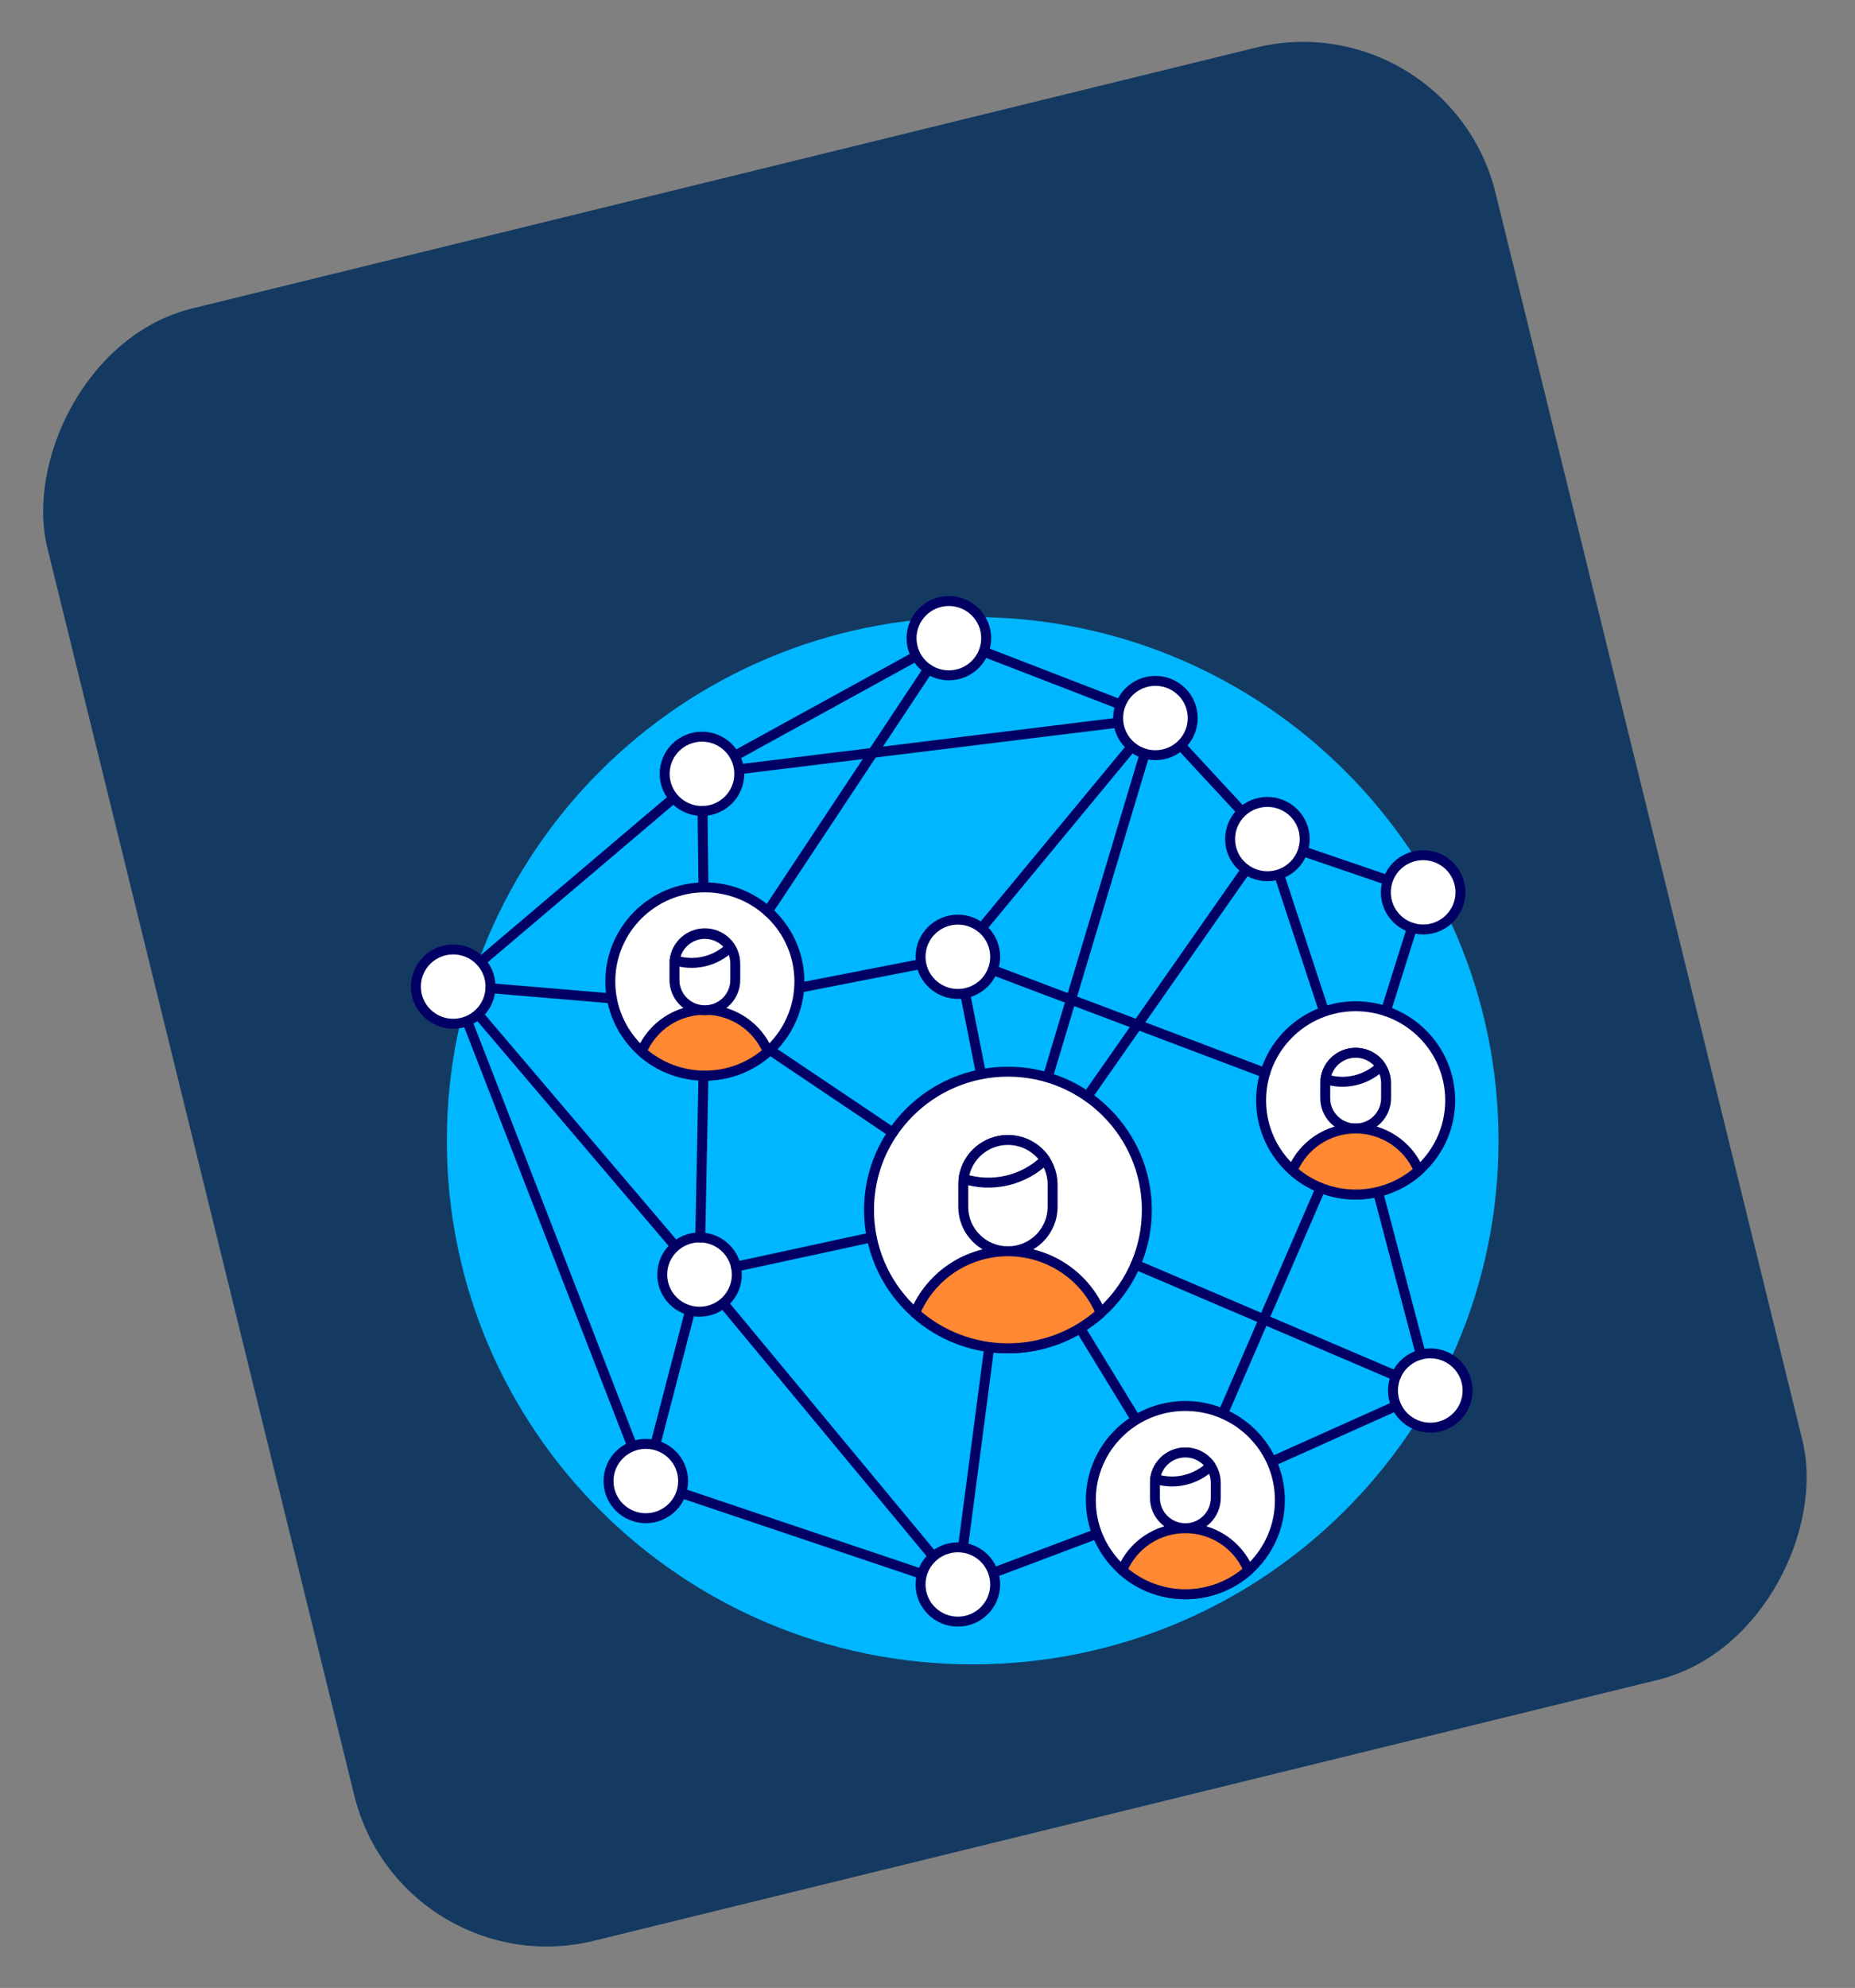 <svg width="281" height="301" viewBox="0 0 281 301" fill="none" xmlns="http://www.w3.org/2000/svg">
<rect x="0" y="0" width="281" height="301" fill="#808080" stroke="none"/>
<rect width="225.919" height="254.54" rx="30" transform="matrix(0.971 -0.238 -0.239 -0.971 60.841 300.996)" fill="#143A62"/>
<path d="M147.343 252.004C191.336 252.004 227 216.505 227 172.715C227 128.925 191.336 93.426 147.343 93.426C103.35 93.426 67.686 128.925 67.686 172.715C67.686 216.505 103.35 252.004 147.343 252.004Z" fill="#00B6FF"/>
<path d="M179.56 227.184L152.68 183.209M145.101 240.158L179.56 227.184L145.101 240.158ZM68.652 149.148L97.832 224.249L68.652 149.148ZM143.737 96.629L106.361 117.167L143.737 96.629ZM68.652 149.148L106.361 117.167L68.652 149.148ZM175.026 108.721L143.737 96.629L175.026 108.721ZM191.991 127.048L175.026 108.721L191.991 127.048ZM215.581 135.11L191.991 127.048L215.581 135.11ZM205.357 167.64L179.56 227.184L205.357 167.64ZM216.664 210.54L179.56 227.184L216.664 210.54ZM106.361 117.167L175.026 108.721L106.361 117.167ZM105.965 192.987L97.832 224.249L105.965 192.987ZM68.652 149.148L105.965 192.987L68.652 149.148ZM145.101 240.158L105.965 192.987L145.101 240.158ZM106.772 152.357L145.101 144.87L106.772 152.357ZM175.026 108.721L152.68 183.209L175.026 108.721ZM205.357 167.64L191.991 127.048L205.357 167.64ZM152.68 183.209L145.101 144.87L175.026 108.721L152.68 183.209Z" stroke="#020064" stroke-width="1.506" stroke-linecap="round" stroke-linejoin="round"/>
<path d="M152.629 182.888L145.1 240.158L97.831 224.249" stroke="#020064" stroke-width="1.506" stroke-linecap="round" stroke-linejoin="round"/>
<path d="M145.099 150.495C148.221 150.495 150.751 147.977 150.751 144.87C150.751 141.763 148.221 139.244 145.099 139.244C141.978 139.244 139.448 141.763 139.448 144.87C139.448 147.977 141.978 150.495 145.099 150.495Z" fill="white" stroke="#020064" stroke-width="1.506" stroke-linecap="round" stroke-linejoin="round"/>
<path d="M152.68 183.209L191.991 127.049L152.68 183.209Z" fill="white"/>
<path d="M152.68 183.209L191.991 127.049" stroke="#020064" stroke-width="1.506" stroke-linecap="round" stroke-linejoin="round"/>
<path d="M191.991 132.673C195.112 132.673 197.642 130.154 197.642 127.047C197.642 123.941 195.112 121.422 191.991 121.422C188.869 121.422 186.339 123.941 186.339 127.047C186.339 130.154 188.869 132.673 191.991 132.673Z" fill="white" stroke="#020064" stroke-width="1.506" stroke-linecap="round" stroke-linejoin="round"/>
<path d="M215.581 140.736C218.703 140.736 221.233 138.218 221.233 135.111C221.233 132.004 218.703 129.485 215.581 129.485C212.46 129.485 209.93 132.004 209.93 135.111C209.93 138.218 212.46 140.736 215.581 140.736Z" fill="white" stroke="#020064" stroke-width="1.506" stroke-linecap="round" stroke-linejoin="round"/>
<path d="M216.664 216.166C219.786 216.166 222.316 213.648 222.316 210.541C222.316 207.434 219.786 204.915 216.664 204.915C213.543 204.915 211.013 207.434 211.013 210.541C211.013 213.648 213.543 216.166 216.664 216.166Z" fill="white" stroke="#020064" stroke-width="1.506" stroke-linecap="round" stroke-linejoin="round"/>
<path d="M175.026 114.346C178.147 114.346 180.677 111.827 180.677 108.72C180.677 105.613 178.147 103.095 175.026 103.095C171.904 103.095 169.374 105.613 169.374 108.72C169.374 111.827 171.904 114.346 175.026 114.346Z" fill="white" stroke="#020064" stroke-width="1.506" stroke-linecap="round" stroke-linejoin="round"/>
<path d="M106.338 122.793C109.459 122.793 111.989 120.274 111.989 117.168C111.989 114.061 109.459 111.542 106.338 111.542C103.216 111.542 100.686 114.061 100.686 117.168C100.686 120.274 103.216 122.793 106.338 122.793Z" fill="white" stroke="#020064" stroke-width="1.506" stroke-linecap="round" stroke-linejoin="round"/>
<path d="M68.652 155.009C71.773 155.009 74.303 152.49 74.303 149.383C74.303 146.276 71.773 143.758 68.652 143.758C65.53 143.758 63 146.276 63 149.383C63 152.49 65.53 155.009 68.652 155.009Z" fill="white" stroke="#020064" stroke-width="1.506" stroke-linecap="round" stroke-linejoin="round"/>
<path d="M143.736 102.255C146.858 102.255 149.388 99.736 149.388 96.629C149.388 93.523 146.858 91.004 143.736 91.004C140.615 91.004 138.085 93.523 138.085 96.629C138.085 99.736 140.615 102.255 143.736 102.255Z" fill="white" stroke="#020064" stroke-width="1.506" stroke-linecap="round" stroke-linejoin="round"/>
<path d="M145.099 245.534C148.221 245.534 150.751 243.016 150.751 239.909C150.751 236.802 148.221 234.283 145.099 234.283C141.978 234.283 139.448 236.802 139.448 239.909C139.448 243.016 141.978 245.534 145.099 245.534Z" fill="white" stroke="#020064" stroke-width="1.506" stroke-linecap="round" stroke-linejoin="round"/>
<path d="M97.833 229.875C100.954 229.875 103.484 227.356 103.484 224.25C103.484 221.143 100.954 218.624 97.833 218.624C94.712 218.624 92.181 221.143 92.181 224.25C92.181 227.356 94.712 229.875 97.833 229.875Z" fill="white" stroke="#020064" stroke-width="1.506" stroke-linecap="round" stroke-linejoin="round"/>
<path d="M105.966 198.613C109.087 198.613 111.618 196.095 111.618 192.988C111.618 189.881 109.087 187.362 105.966 187.362C102.845 187.362 100.314 189.881 100.314 192.988C100.314 196.095 102.845 198.613 105.966 198.613Z" fill="white" stroke="#020064" stroke-width="1.506" stroke-linecap="round" stroke-linejoin="round"/>
<path d="M106.772 162.869C114.68 162.869 121.092 156.487 121.092 148.615C121.092 140.742 114.68 134.36 106.772 134.36C98.863 134.36 92.451 140.742 92.451 148.615C92.451 156.487 98.863 162.869 106.772 162.869Z" fill="white" stroke="#020064" stroke-width="1.506" stroke-linecap="round" stroke-linejoin="round"/>
<path d="M116.346 159.214C113.718 161.564 110.31 162.863 106.777 162.863C103.244 162.863 99.835 161.564 97.207 159.214C97.997 157.34 99.326 155.74 101.027 154.615C102.727 153.49 104.724 152.89 106.766 152.89C108.808 152.89 110.804 153.49 112.505 154.615C114.205 155.74 115.534 157.34 116.324 159.214" fill="#FF8832"/>
<path d="M116.346 159.214C113.718 161.564 110.31 162.863 106.777 162.863C103.244 162.863 99.835 161.564 97.207 159.214C97.997 157.34 99.326 155.74 101.027 154.615C102.727 153.49 104.724 152.89 106.766 152.89C108.808 152.89 110.804 153.49 112.505 154.615C114.205 155.74 115.534 157.34 116.324 159.214" stroke="#020064" stroke-width="1.506" stroke-linecap="round" stroke-linejoin="round"/>
<path d="M152.684 204.157C164.305 204.157 173.727 194.779 173.727 183.211C173.727 171.643 164.305 162.265 152.684 162.265C141.062 162.265 131.64 171.643 131.64 183.211C131.64 194.779 141.062 204.157 152.684 204.157Z" fill="white" stroke="#020064" stroke-width="1.506" stroke-linecap="round" stroke-linejoin="round"/>
<path d="M145.912 182.725C145.912 184.512 146.625 186.226 147.895 187.49C149.165 188.754 150.887 189.464 152.683 189.464C154.478 189.464 156.201 188.754 157.47 187.49C158.74 186.226 159.454 184.512 159.454 182.725V179.355C159.454 177.567 158.74 175.853 157.47 174.589C156.201 173.325 154.478 172.615 152.683 172.615C150.887 172.615 149.165 173.325 147.895 174.589C146.625 175.853 145.912 177.567 145.912 179.355V182.725Z" fill="white" stroke="#020064" stroke-width="1.506" stroke-linecap="round" stroke-linejoin="round"/>
<path d="M166.748 198.786C162.885 202.24 157.876 204.151 152.684 204.151C147.492 204.151 142.483 202.24 138.621 198.786C139.777 196.025 141.727 193.666 144.227 192.006C146.726 190.346 149.663 189.459 152.668 189.456C155.673 189.454 158.612 190.336 161.114 191.992C163.617 193.648 165.571 196.003 166.732 198.762" fill="#FF8832"/>
<path d="M166.748 198.786C162.885 202.24 157.876 204.151 152.684 204.151C147.492 204.151 142.483 202.24 138.621 198.786C139.777 196.025 141.727 193.666 144.227 192.006C146.726 190.346 149.663 189.459 152.668 189.456C155.673 189.454 158.612 190.336 161.114 191.992C163.617 193.648 165.571 196.003 166.732 198.762" stroke="#020064" stroke-width="1.506" stroke-linecap="round" stroke-linejoin="round"/>
<path d="M145.967 178.483C146.143 177.121 146.732 175.846 147.656 174.828C148.58 173.809 149.795 173.095 151.137 172.782C152.479 172.469 153.886 172.571 155.168 173.075C156.451 173.579 157.548 174.461 158.313 175.602C156.71 177.15 154.715 178.236 152.54 178.743C150.366 179.25 148.094 179.16 145.967 178.483Z" fill="white" stroke="#020064" stroke-width="1.506" stroke-linecap="round" stroke-linejoin="round"/>
<path d="M205.356 180.867C213.265 180.867 219.676 174.485 219.676 166.613C219.676 158.74 213.265 152.358 205.356 152.358C197.447 152.358 191.035 158.74 191.035 166.613C191.035 174.485 197.447 180.867 205.356 180.867Z" fill="white" stroke="#020064" stroke-width="1.506" stroke-linecap="round" stroke-linejoin="round"/>
<path d="M200.75 166.285C200.75 167.501 201.235 168.668 202.099 169.528C202.964 170.388 204.136 170.871 205.358 170.871C206.58 170.871 207.752 170.388 208.616 169.528C209.481 168.668 209.966 167.501 209.966 166.285V163.991C209.966 162.775 209.481 161.608 208.616 160.748C207.752 159.888 206.58 159.404 205.358 159.404C204.136 159.404 202.964 159.888 202.099 160.748C201.235 161.608 200.75 162.775 200.75 163.991V166.285Z" fill="white" stroke="#020064" stroke-width="1.506" stroke-linecap="round" stroke-linejoin="round"/>
<path d="M214.93 177.214C212.302 179.565 208.893 180.865 205.36 180.865C201.826 180.865 198.417 179.565 195.789 177.214C196.576 175.335 197.903 173.73 199.604 172.6C201.306 171.471 203.304 170.867 205.349 170.865C207.394 170.864 209.394 171.464 211.097 172.591C212.8 173.718 214.13 175.321 214.92 177.198" fill="#FF8832"/>
<path d="M214.93 177.214C212.302 179.565 208.893 180.865 205.36 180.865C201.826 180.865 198.417 179.565 195.789 177.214C196.576 175.335 197.903 173.73 199.604 172.6C201.306 171.471 203.304 170.867 205.349 170.865C207.394 170.864 209.394 171.464 211.097 172.591C212.8 173.718 214.13 175.321 214.92 177.198" stroke="#020064" stroke-width="1.506" stroke-linecap="round" stroke-linejoin="round"/>
<path d="M200.788 163.398C200.909 162.473 201.311 161.607 201.939 160.915C202.568 160.223 203.393 159.738 204.305 159.525C205.218 159.312 206.174 159.381 207.046 159.723C207.918 160.065 208.664 160.663 209.186 161.438C208.095 162.49 206.738 163.228 205.259 163.573C203.78 163.919 202.235 163.858 200.788 163.398Z" fill="white" stroke="#020064" stroke-width="1.506" stroke-linecap="round" stroke-linejoin="round"/>
<path d="M179.56 241.39C187.468 241.39 193.88 235.008 193.88 227.136C193.88 219.264 187.468 212.882 179.56 212.882C171.651 212.882 165.239 219.264 165.239 227.136C165.239 235.008 171.651 241.39 179.56 241.39Z" fill="white" stroke="#020064" stroke-width="1.506" stroke-linecap="round" stroke-linejoin="round"/>
<path d="M174.953 226.805C174.953 228.022 175.439 229.188 176.303 230.049C177.167 230.909 178.339 231.392 179.562 231.392C180.784 231.392 181.956 230.909 182.82 230.049C183.684 229.188 184.17 228.022 184.17 226.805V224.51C184.17 223.293 183.684 222.127 182.82 221.266C181.956 220.406 180.784 219.923 179.562 219.923C178.339 219.923 177.167 220.406 176.303 221.266C175.439 222.127 174.953 223.293 174.953 224.51V226.805Z" fill="white" stroke="#020064" stroke-width="1.506" stroke-linecap="round" stroke-linejoin="round"/>
<path d="M189.134 237.738C186.505 240.088 183.096 241.387 179.563 241.387C176.03 241.387 172.621 240.088 169.992 237.738C170.779 235.859 172.106 234.254 173.807 233.124C175.508 231.994 177.507 231.391 179.552 231.389C181.597 231.387 183.597 231.987 185.3 233.114C187.003 234.24 188.334 235.843 189.124 237.721" fill="#FF8832"/>
<path d="M189.134 237.738C186.505 240.088 183.096 241.387 179.563 241.387C176.03 241.387 172.621 240.088 169.992 237.738C170.779 235.859 172.106 234.254 173.807 233.124C175.508 231.994 177.507 231.391 179.552 231.389C181.597 231.387 183.597 231.987 185.3 233.114C187.003 234.24 188.334 235.843 189.124 237.721" stroke="#020064" stroke-width="1.506" stroke-linecap="round" stroke-linejoin="round"/>
<path d="M174.99 223.917C175.112 222.992 175.513 222.126 176.142 221.434C176.77 220.742 177.595 220.257 178.508 220.044C179.42 219.831 180.376 219.9 181.248 220.242C182.12 220.583 182.867 221.182 183.388 221.957C182.298 223.009 180.94 223.747 179.462 224.092C177.983 224.437 176.438 224.377 174.99 223.917Z" fill="white" stroke="#020064" stroke-width="1.506" stroke-linecap="round" stroke-linejoin="round"/>
<path d="M211.471 208.32L172.025 191.471M150.384 146.867L191.652 162.463L150.384 146.867ZM215.231 205.097L208.739 180.468L215.231 205.097ZM132.047 187.342L111.489 191.792L132.047 187.342ZM213.894 140.48L209.928 153.099L213.894 140.48ZM116.613 158.97L135.239 171.488L116.613 158.97ZM106.563 134.361L106.427 122.791L106.563 134.361ZM116.309 137.981L140.622 101.323L116.309 137.981ZM92.68 151.172L74.298 149.622L92.68 151.172ZM106.565 162.867L106.077 187.364L106.565 162.867Z" stroke="#020064" stroke-width="1.506" stroke-linecap="round" stroke-linejoin="round"/>
<path d="M102.167 148.284C102.154 148.895 102.264 149.501 102.489 150.069C102.715 150.636 103.052 151.153 103.482 151.589C103.911 152.025 104.423 152.372 104.988 152.608C105.553 152.845 106.16 152.966 106.774 152.966C107.387 152.966 107.994 152.845 108.559 152.608C109.125 152.372 109.637 152.025 110.066 151.589C110.495 151.153 110.832 150.636 111.058 150.069C111.284 149.501 111.394 148.895 111.381 148.284V145.991C111.394 145.381 111.284 144.774 111.058 144.206C110.832 143.639 110.495 143.122 110.066 142.686C109.637 142.25 109.125 141.903 108.559 141.667C107.994 141.43 107.387 141.309 106.774 141.309C106.16 141.309 105.553 141.43 104.988 141.667C104.423 141.903 103.911 142.25 103.482 142.686C103.052 143.122 102.715 143.639 102.489 144.206C102.264 144.774 102.154 145.381 102.167 145.991V148.284Z" fill="white" stroke="#020064" stroke-width="1.506" stroke-linecap="round" stroke-linejoin="round"/>
<path d="M102.203 145.399C102.324 144.474 102.725 143.608 103.353 142.916C103.982 142.224 104.807 141.739 105.719 141.525C106.632 141.312 107.588 141.381 108.46 141.723C109.332 142.065 110.078 142.664 110.599 143.439C109.509 144.492 108.152 145.23 106.674 145.575C105.195 145.92 103.65 145.86 102.203 145.399Z" fill="white" stroke="#020064" stroke-width="1.506" stroke-linecap="round" stroke-linejoin="round"/>
</svg>
